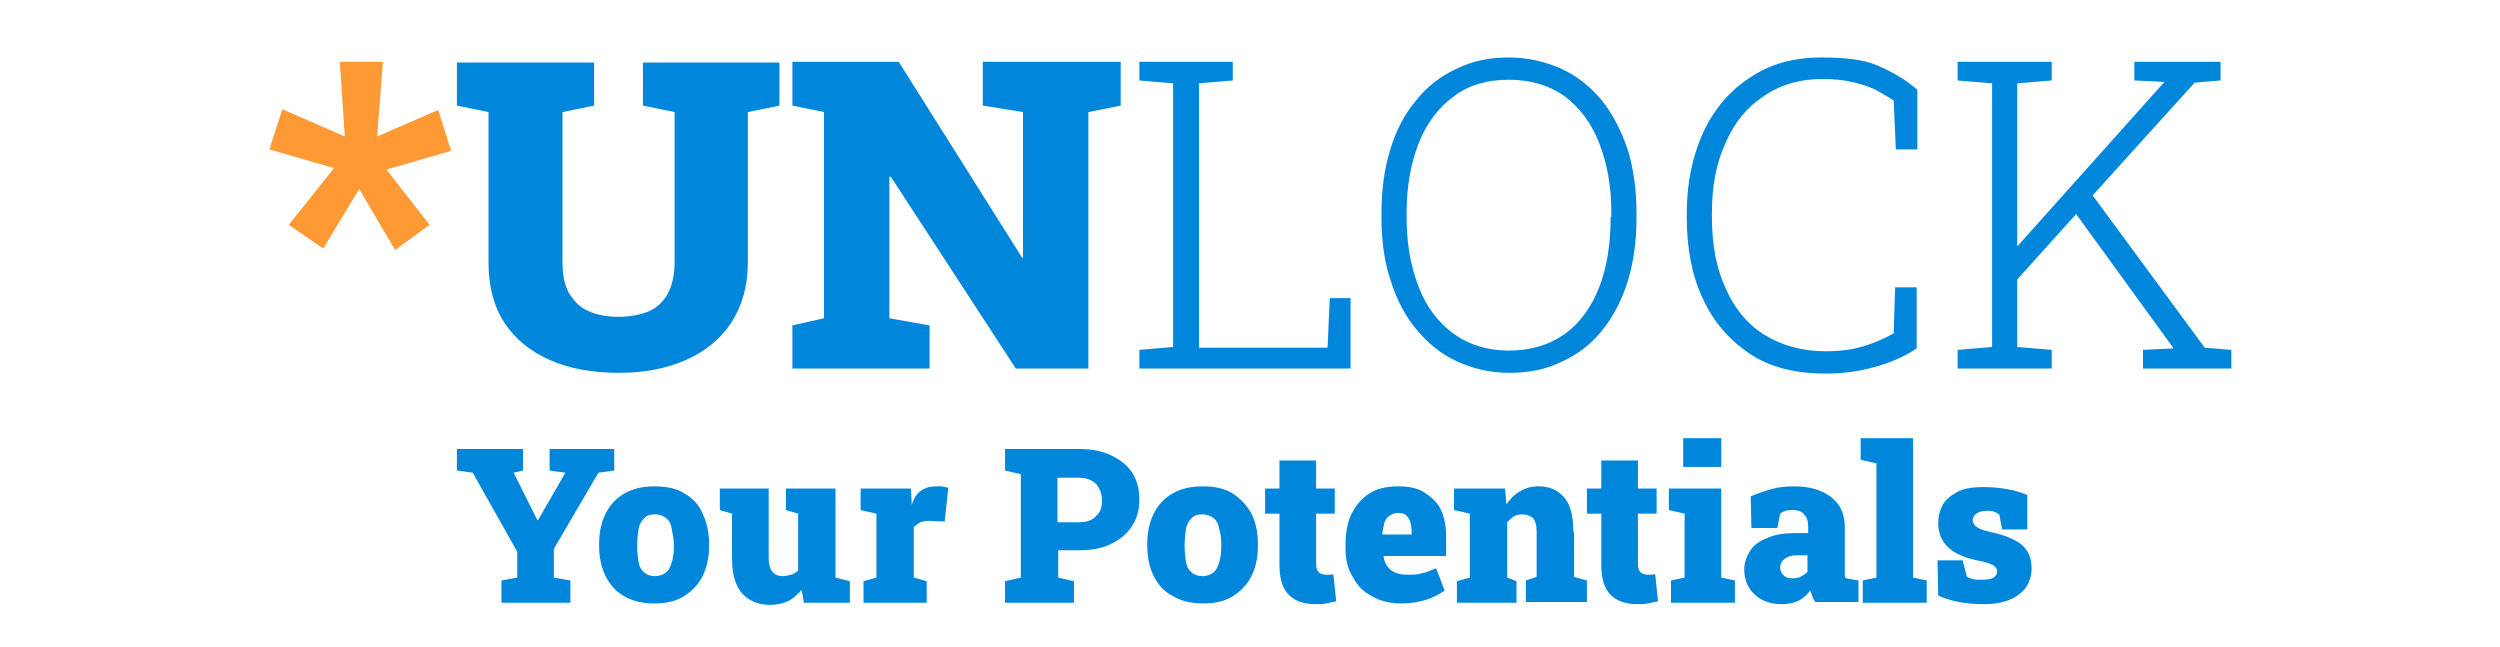 <svg id="e2QktFWzJlO1" xmlns="http://www.w3.org/2000/svg" xmlns:xlink="http://www.w3.org/1999/xlink" viewBox="0 0 348 90" shape-rendering="geometricPrecision" text-rendering="geometricPrecision" style="width: 100%; height: 100%">
<style><![CDATA[
#e2QktFWzJlO1{pointer-events: all}#e2QktFWzJlO1:hover #e2QktFWzJlO2 {animation: e2QktFWzJlO2_f_p 1000ms linear infinite normal forwards}@keyframes e2QktFWzJlO2_f_p { 0% {fill: #0087dc;animation-timing-function: step-end} 25% {fill: #f93;animation-timing-function: step-end} 100% {fill: #f93}} #e2QktFWzJlO1:hover #e2QktFWzJlO3 {animation: e2QktFWzJlO3_f_p 1000ms linear infinite normal forwards}@keyframes e2QktFWzJlO3_f_p { 0% {fill: #0087dc;animation-timing-function: step-end} 25% {fill: #f93;animation-timing-function: step-end} 100% {fill: #f93}} #e2QktFWzJlO1:hover #e2QktFWzJlO4 {animation: e2QktFWzJlO4_f_p 1000ms linear infinite normal forwards}@keyframes e2QktFWzJlO4_f_p { 0% {fill: #0087dc;animation-timing-function: step-end} 25% {fill: #f93;animation-timing-function: step-end} 100% {fill: #f93}} #e2QktFWzJlO1:hover #e2QktFWzJlO5 {animation: e2QktFWzJlO5_f_p 1000ms linear infinite normal forwards}@keyframes e2QktFWzJlO5_f_p { 0% {fill: #f93;animation-timing-function: step-end} 25% {fill: #0087dc;animation-timing-function: step-end} 100% {fill: #0087dc}}
]]></style>
<path id="e2QktFWzJlO2" d="M157.6,65.8c.7,1.1,1,2.3,1,3.7s-.3,2.6-1,3.7-1.7,1.9-2.9,2.5-2.7.9-4.4.9h-3v3.8l2.2.5v3h-9.6v-3l2.2-.5v-14.4l-2.2-.5v-3h10.4c1.7,0,3.2.3,4.4.9s2.2,1.3,2.9,2.4Zm-4.2,3.9c0-.9-.3-1.7-.8-2.3-.6-.6-1.4-.9-2.4-.9h-3v6.2h3c1.1,0,1.9-.3,2.4-.9.6-.5.8-1.3.8-2.1Zm20.8,1.8c.6,1.2.9,2.6.9,4.2v.3c0,1.6-.3,3-.9,4.2s-1.5,2.1-2.6,2.8-2.5,1-4.1,1-3-.3-4.2-1c-1.2-.6-2.1-1.6-2.7-2.8s-.9-2.6-.9-4.2v-.3c0-1.6.3-3,.9-4.2s1.4-2.1,2.6-2.8s2.6-1,4.2-1c1.7,0,3.1.3,4.2,1s2,1.7,2.6,2.8ZM170,75.8c0-.9-.1-1.6-.3-2.2-.1-.7-.4-1.2-.8-1.5s-.9-.5-1.5-.5-1.1.1-1.5.5-.7.9-.8,1.5-.2,1.4-.2,2.2v.3c0,.8.1,1.6.2,2.2s.4,1.1.8,1.4c.3.3.9.5,1.5.5s1.1-.2,1.5-.5.6-.8.8-1.4.3-1.3.3-2.2v-.3Zm15.6,4.1l.4,3.8c-.5.1-.9.2-1.4.3s-.9.1-1.4.1c-1.7,0-2.9-.4-3.8-1.3s-1.3-2.3-1.3-4.2v-7.1h-2v-3.5h2v-3.9h5.1v3.9h2.6v3.5h-2.6v7.1c0,.5.2.9.4,1.1.3.2.6.3,1,.3.1,0,.3,0,.5,0s.4,0,.5-.1Zm14.9-9.1c.5,1,.8,2.3.8,3.9v2.7h-8.7v.1c.1.5.2.9.5,1.3s.6.7,1.1.9s1,.3,1.7.3s1.4,0,2-.2c.6-.1,1.3-.4,2-.7l1.2,3.1c-.7.5-1.6,1-2.6,1.3s-2.1.5-3.4.5c-1.6,0-2.9-.3-4.1-1-1.2-.6-2.1-1.5-2.7-2.7-.7-1.1-1-2.4-1-3.9v-.5c0-1.6.2-3.1.8-4.3s1.4-2.2,2.5-2.9s2.4-1,4-1c1.4,0,2.6.2,3.6.8.9.6,1.8,1.3,2.3,2.3Zm-4,3.2c0-.5-.1-1-.2-1.4s-.4-.7-.6-.9-.6-.3-1.1-.3-.9.2-1.2.4-.6.6-.7,1-.2.9-.3,1.5l.1.1h4v-.4Zm22.6,0v6.3l1.8.5v3h-8.5v-3l1.5-.5v-6.4c0-.8-.2-1.4-.5-1.8-.4-.3-.9-.5-1.5-.5-.4,0-.9.1-1.2.3s-.6.5-.9.8v7.7l1.3.5v3h-8.3v-3l1.8-.5v-8.9l-2.2-.5v-3h7.1l.2,2.2c.5-.7,1.1-1.4,1.9-1.8.8-.5,1.6-.7,2.6-.7c1.5,0,2.6.5,3.5,1.5s1.3,2.6,1.3,4.8h.1Zm11.3,5.9l.4,3.8c-.5.1-.9.2-1.4.3s-.9.1-1.4.1c-1.7,0-2.9-.4-3.8-1.3s-1.3-2.3-1.3-4.2v-7.1h-2v-3.5h2v-3.9h5.1v3.9h2.6v3.5h-2.6v7.1c0,.5.2.9.4,1.1.3.2.6.3,1,.3.1,0,.3,0,.5,0c.1,0,.3,0,.5-.1ZM234.3,65v-4h5.3v4h-5.3Zm5.3,15.4l1.9.4v3.1h-8.9v-3.1l1.9-.4v-8.9l-2.2-.5v-3h7.3v12.4Zm17.4.1l1.7.3v3h-6c-.1-.2-.3-.4-.4-.7s-.2-.6-.3-.9c-.5.6-1,1.1-1.6,1.4s-1.4.5-2.3.5c-1.6,0-2.8-.4-3.8-1.3s-1.5-2.1-1.5-3.5c0-1,.3-1.8.8-2.6s1.3-1.4,2.4-1.8c1-.5,2.4-.7,4-.7h1.7v-.9c0-.6-.1-1.2-.5-1.6-.3-.5-.9-.7-1.7-.7-.3,0-.6,0-.9.1s-.6.2-.8.4l-.4,2h-3.6l-.1-4.4c.9-.4,1.8-.7,2.8-1s2.1-.4,3.3-.4c2.1,0,3.8.5,5.1,1.5s1.9,2.4,1.9,4.2c0,.3,0,6.3,0,6.5c0,.3,0,.5.2.6Zm-5.4-3.2h-1.6c-.7,0-1.2.2-1.6.5s-.6.7-.6,1.2.2.8.5,1.1.7.4,1.2.4c.3,0,.7,0,1.1-.2s.7-.4,1-.7v-2.3Zm14.7,3.1l1.9.4v3.1h-8.9v-3.1l1.9-.4v-15.9L259,64v-3h7.3v19.4Zm14.8,2.3c-1.1.9-2.8,1.4-4.9,1.4-1.3,0-2.4-.1-3.5-.3s-2-.5-2.9-.9l-.1-4.9h3.5l.6,2.3c.2.1.5.2.8.3.4.1.8.1,1.2.1.8,0,1.4-.1,1.7-.3s.5-.5.5-.8-.1-.6-.5-.9c-.4-.2-1.1-.5-2.3-.7-1.9-.4-3.2-1-4.1-1.9s-1.3-2-1.3-3.3c0-.9.2-1.7.6-2.5.4-.7,1.1-1.3,2-1.8s2.1-.7,3.7-.7c1.2,0,2.3.1,3.4.3s2,.5,2.7.8v4.8h-3.5l-.4-2.1c-.3-.2-.5-.3-.8-.4s-.6-.1-1-.1c-.6,0-1.1.2-1.4.4s-.5.5-.5.9c0,.2.1.4.2.6s.4.4.8.6.9.3,1.7.5c1.8.4,3.2,1,4.1,1.7.9.8,1.4,1.8,1.4,3.3s-.6,2.8-1.7,3.6Zm-204-6.3v4l2.3.4v3.1h-9.6v-3.1l2.2-.4v-3.6l-6.2-11-2.2-.3v-3h9.2v3l-1.3.3l3.3,6.6h.1l.4-.7l3.4-5.9-2.2-.3v-3h9v3l-2.2.3-6.2,10.6Zm20.7-4.9c.6,1.2.9,2.6.9,4.2v.3c0,1.6-.3,3-.9,4.2s-1.5,2.1-2.6,2.8-2.5,1-4.1,1-3-.3-4.2-1c-1.1-.6-2-1.6-2.6-2.8s-.9-2.6-.9-4.2v-.3c0-1.6.3-3,.9-4.2s1.4-2.1,2.6-2.8s2.6-1,4.2-1c1.7,0,3.1.3,4.2,1c1.2.7,2.1,1.7,2.5,2.8Zm-4,4.3c0-.9-.2-1.5-.3-2.2s-.4-1.2-.8-1.5-.9-.5-1.5-.5-1.1.1-1.5.5-.7.9-.8,1.5-.2,1.4-.2,2.2v.3c0,.8.1,1.6.2,2.2s.4,1.1.8,1.4c.3.3.9.5,1.5.5s1.1-.2,1.5-.5.6-.8.8-1.4.3-1.3.3-2.2v-.3Zm22.5,4.6l2,.5v3h-6.4l-.3-1.8c-.6.7-1.2,1.2-1.9,1.6-.8.3-1.6.5-2.5.5-1.7,0-3-.6-3.9-1.6s-1.4-2.6-1.4-4.8v-6.3l-1.7-.5v-3h6.8v9.8c0,.8.2,1.4.5,1.8.4.4.8.6,1.5.6.3,0,.7-.1,1.1-.2s.7-.3,1-.6v-7.9l-1.7-.5v-3h6.9v12.4Zm14.8-12.7c.3.1.6.1.9.2l-.5,4.7-2.2-.1c-.5,0-.9.1-1.2.2-.3.2-.6.4-.9.7v7l1.8.5v3h-8.8v-3l1.8-.5v-8.9l-2.2-.5v-3h7l.1,1.9v.4c.3-.9.7-1.6,1.3-2s1.2-.6,2-.6c.2,0,.5,0,.9,0Z" fill="#0087dc"/><path id="e2QktFWzJlO3" d="M185.1,41.5h2.9v9.8h-29.4v-2.6l4.7-.4v-36.7l-4.7-.4v-2.6h13v2.6l-4.7.4v36.8h17.9l.3-6.9Zm41.5-20.6c.8,2.6,1.2,5.6,1.2,8.8v.6c0,3.2-.4,6.2-1.2,8.8s-2,4.9-3.5,6.8-3.4,3.4-5.6,4.4c-2.2,1.1-4.6,1.6-7.4,1.6-2.7,0-5.1-.6-7.3-1.6s-4-2.5-5.6-4.4-2.8-4.2-3.6-6.8c-.9-2.6-1.3-5.6-1.3-8.8v-.6c0-3.2.4-6.2,1.2-8.8.8-2.7,2-5,3.6-6.9c1.5-1.9,3.4-3.4,5.6-4.4C204.9,8.5,207.3,8,210,8s5.2.6,7.4,1.6s4,2.5,5.6,4.4c1.5,1.9,2.7,4.2,3.6,6.9Zm-2.3,9.3v-.6c0-3.7-.6-6.9-1.7-9.7s-2.7-4.9-4.8-6.5c-2.1-1.5-4.7-2.3-7.8-2.3-2.9,0-5.5.7-7.6,2.3-2.1,1.5-3.8,3.7-4.9,6.5s-1.7,6-1.7,9.7v.6c0,3.8.6,7,1.7,9.8s2.8,5,4.9,6.5s4.7,2.3,7.6,2.3c3.1,0,5.7-.8,7.8-2.3s3.7-3.7,4.8-6.5s1.6-6.1,1.6-9.8h.1ZM263.8,40h3v8.5c-1.8,1.2-3.7,2-5.9,2.6-2.1.6-4.4.9-6.8.9-4.2,0-7.8-.9-10.6-2.8s-5-4.4-6.5-7.7c-1.5-3.2-2.2-7-2.2-11.2v-.6c0-4.3.8-8,2.3-11.3c1.5-3.2,3.7-5.8,6.5-7.6c2.8-1.9,6.1-2.8,9.9-2.8c2.9,0,5.7.2,7.8,1.1s4,2,5.6,3.4v8.3h-3l-.3-6.8c-.9-.6-1.8-1.1-2.7-1.6-1-.4-2-.8-3.2-1-1.2-.3-2.6-.4-4.1-.4-3.1,0-5.8.8-8.1,2.4-2.3,1.5-4.1,3.7-5.3,6.5-1.3,2.8-1.9,6-1.9,9.7v.6c0,3.8.6,7.1,1.9,9.9c1.2,2.8,3,5,5.4,6.5s5.3,2.3,8.6,2.3c1.8,0,3.5-.2,5.2-.7c1.6-.5,3-1.1,4.2-1.8l.2-6.4Zm46.8,8.7v2.6h-12.3v-2.6l4.2-.2v-.1L289,29.8l-8.2,9.1v9.4l4.8.4v2.6h-13.1v-2.6l4.8-.4v-36.7l-4.8-.4v-2.6h13.1v2.6l-4.8.4v22.7l20.4-22.8.1-.1-4.2-.2v-2.6h12v2.6l-3.6.3-14.2,15.7l15.6,21.2l3.7.3Z" fill="#0087dc"/><path id="e2QktFWzJlO4" d="M89.5,8.7h19v6l-4.4.9v21c0,3.2-.8,6-2.3,8.3s-3.6,4-6.3,5.2-5.8,1.8-9.4,1.8c-3.7,0-6.9-.6-9.6-1.8s-4.8-2.9-6.3-5.2-2.2-5.1-2.2-8.4v-20.9l-4.4-.9v-6h19.1v6l-4.4.9v20.9c0,1.8.3,3.2.9,4.3.7,1.1,1.5,2,2.7,2.5c1.1.5,2.5.8,4.2.8s3.1-.3,4.3-.8c1.1-.5,2-1.4,2.6-2.5.6-1.2.9-2.6.9-4.3v-20.9l-4.4-.9v-6ZM156,8.6v6.1l-4.5.9v35.7h-10.1L124,24.6h-.2v19.7l5.6,1v6h-19.1v-6l4.4-1v-28.7l-4.4-.9v-6.1h14.8l17.2,27.3h.1v-20.3l-5.6-.9v-6.1h19.2Z" fill="#0087dc"/><path id="e2QktFWzJlO5" d="M55,34.8l-5-8.5-5,8.3-4.8-3.3l6.3-7.9-9-2.6l1.8-5.6L48,19L47.3,8.6h6L52.5,19L61,15.3L62.8,21l-9,2.6l6,7.7L55,34.8v0Z" fill="#f93"/></svg>
